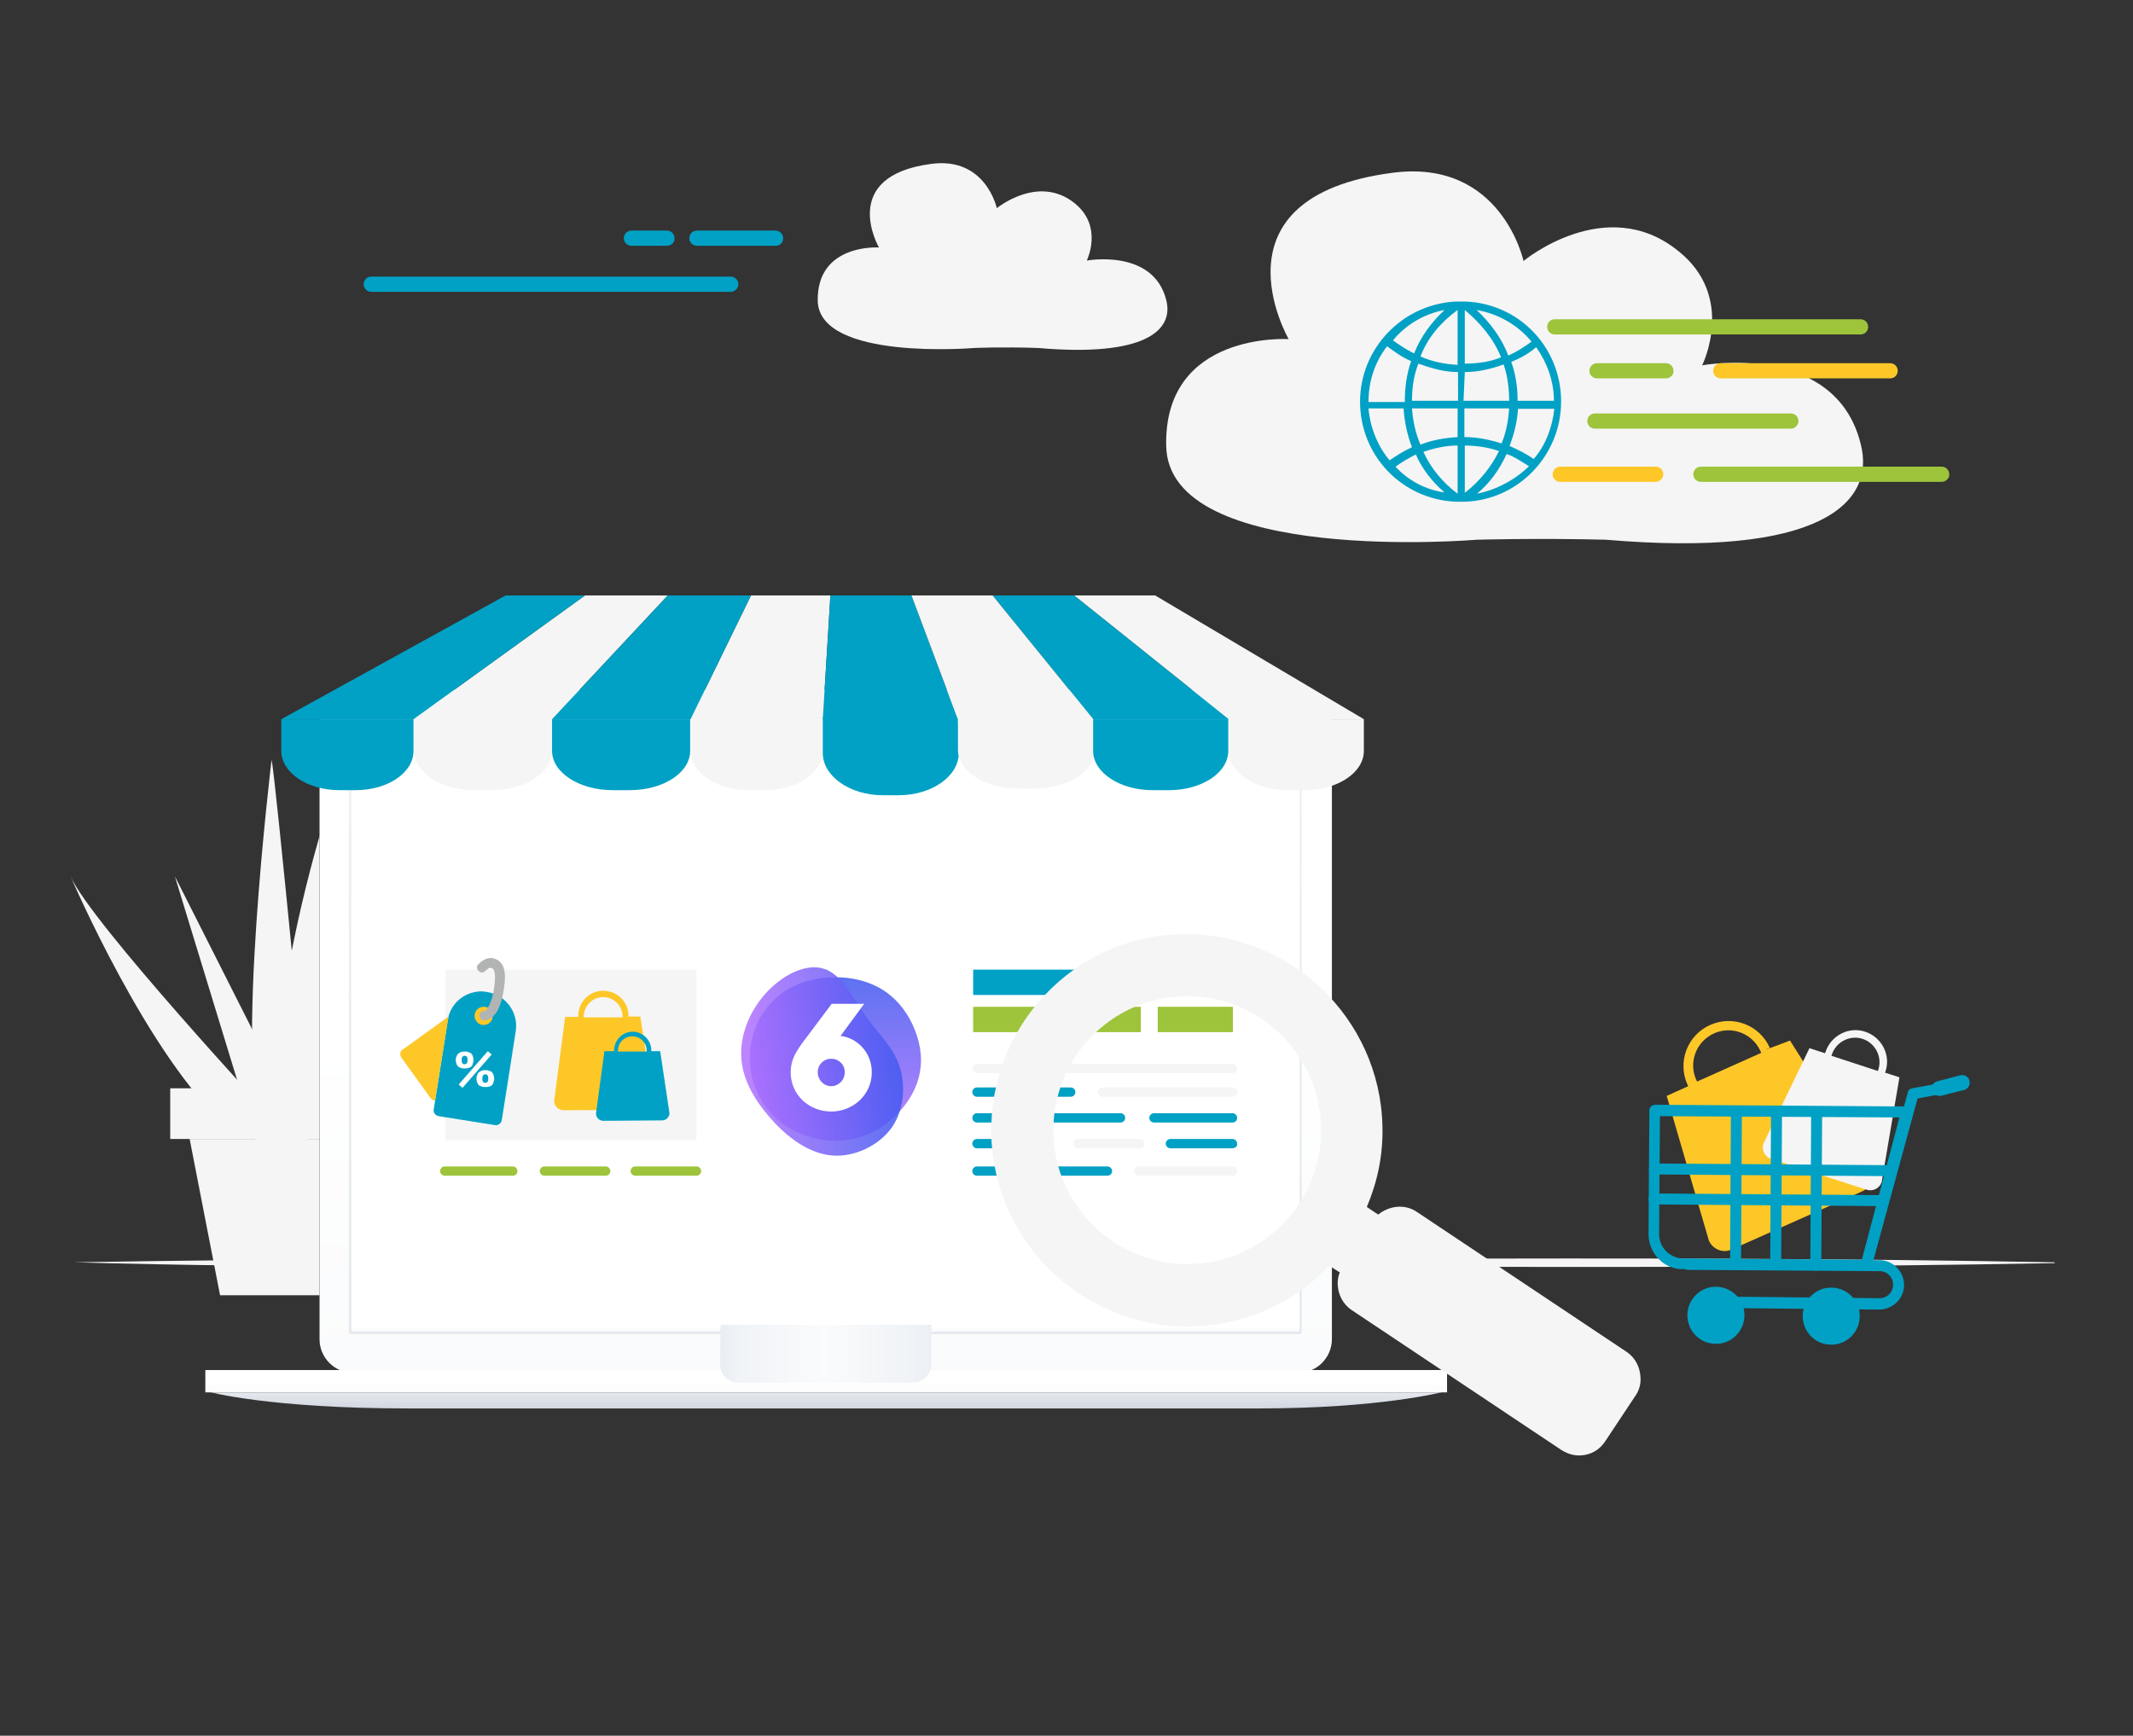 <?xml version="1.0" encoding="UTF-8"?>
<svg xmlns="http://www.w3.org/2000/svg" xmlns:xlink="http://www.w3.org/1999/xlink" version="1.1" id="Ebene_1" x="0px" y="0px" viewBox="0 0 505 411" style="enable-background:new 0 0 505 411;" xml:space="preserve">
<rect x="0" y="0" width="505" height="411" fill="#333333" stroke="none"/>
<style type="text/css">
	.st0{fill:#F6F4F4;}
	.st1{fill:#F5F5F5;}
	.st2{fill-rule:evenodd;clip-rule:evenodd;}
	.st3{fill-rule:evenodd;clip-rule:evenodd;fill:url(#csm_leistungen-e_00000005257828497760014110000012417229512165958564_);}
	.st4{fill:none;stroke:url(#SVGID_1_);stroke-width:0.585;}
	.st5{fill-rule:evenodd;clip-rule:evenodd;fill:#FFFFFF;}
	.st6{display:none;}
	.st7{display:inline;fill-rule:evenodd;clip-rule:evenodd;fill:#9EA2A6;}
	.st8{display:inline;}
	.st9{fill-rule:evenodd;clip-rule:evenodd;fill:#9EA2A6;}
	.st10{fill-rule:evenodd;clip-rule:evenodd;fill:url(#SVGID_00000096044048322648353240000004228201356613549732_);}
	.st11{fill-rule:evenodd;clip-rule:evenodd;fill:url(#csm_leistungen-i_00000044157253603931486720000015879996402964969648_);}
	.st12{fill-rule:evenodd;clip-rule:evenodd;fill:url(#SVGID_00000036229752995133786990000004982684383218384270_);}
	.st13{fill:#00A1C4;}
	.st14{fill:#FDC728;}
	.st15{fill:#B2B4B4;}
	.st16{fill:#FFFFFF;}
	.st17{fill:#9DC43B;}
	.st18{opacity:0.85;}
	.st19{fill:url(#SVGID_00000005244886003204325780000015284121618790539195_);}
	.st20{fill:url(#SVGID_00000118355419826321827000000011059876875695965831_);}
</style>
<g>
	<path class="st0" d="M17.5,298.9c53-0.9,108.1-1,161.2-0.3c102.5,0.1,205.2-1.6,307.7,0.3c0.1,0,0.1,0.2,0,0.2   c-102.5,1.9-205.2,0.2-307.7,0.3C125.7,299.9,69.7,300.4,17.5,298.9L17.5,298.9z"></path>
</g>
<g id="Capa_1">
	<g>
		<g>
			<path class="st1" d="M91.8,261.3l30.4-46c0,0-37.1,34.9-43.7,46H91.8z"></path>
			<path class="st1" d="M108.9,179.9c0,0-4.8,61.8-20,84.6h-8.5C80.4,264.5,107.5,188.8,108.9,179.9z"></path>
			<path class="st1" d="M88,163.1c0,0-20,43.5-23.8,98.3h16.2C80.4,261.3,83.3,171.6,88,163.1z"></path>
			<path class="st1" d="M88,201.1c0,0-8.1,53.6-2.9,65.6l-15.2-2.2C69.9,264.5,73.3,214.7,88,201.1z"></path>
			<path class="st1" d="M64.3,179.9c0,0-9,74.8-1.9,86.9l10.9,1.9C73.3,268.6,65.2,183.7,64.3,179.9z"></path>
			<polygon class="st1" points="41.4,207.5 62.4,276.2 76.1,276.2    "></polygon>
			<path class="st1" d="M16.7,207.5c0,0,18.5,43.1,37.1,59.3l10.4-2.2C64.3,264.5,21.5,218.5,16.7,207.5z"></path>
		</g>
		<g>
			<polygon class="st1" points="69.5,306.7 86.9,306.7 94,269.7 69.5,269.7 44.9,269.7 52.1,306.7    "></polygon>
			<polyline class="st1" points="69.5,269.7 98.6,269.7 98.6,257.7 69.5,257.7 40.3,257.7 40.3,269.7 69.5,269.7    "></polyline>
		</g>
	</g>
</g>
<g transform="translate(14 6)">
	<g transform="translate(44 153)">
		<g transform="translate(38.54)">
			<g>
				<path id="csm_leistungen-e_1_" class="st2" d="M-12.9,4.3h223.7c4.4,0,8,3.6,8,8v145.8c0,4.4-3.6,8-8,8H-12.9c-4.4,0-8-3.6-8-8      V12.3C-20.8,7.9-17.2,4.3-12.9,4.3z"></path>
			</g>
			<g>
				
					<linearGradient id="csm_leistungen-e_00000031184161266865324360000007607528113022398850_" gradientUnits="userSpaceOnUse" x1="-1539.475" y1="136.353" x2="-1539.475" y2="136.705" gradientTransform="matrix(340.794 0 0 229.996 524742.688 -31275.463)">
					<stop offset="0" style="stop-color:#FFFFFF"></stop>
					<stop offset="1" style="stop-color:#FAFBFC"></stop>
				</linearGradient>
				
					<path id="csm_leistungen-e" style="fill-rule:evenodd;clip-rule:evenodd;fill:url(#csm_leistungen-e_00000031184161266865324360000007607528113022398850_);" d="      M-12.9,4.3h223.7c4.4,0,8,3.6,8,8v145.8c0,4.4-3.6,8-8,8H-12.9c-4.4,0-8-3.6-8-8V12.3C-20.8,7.9-17.2,4.3-12.9,4.3z"></path>
			</g>
		</g>
		
			<linearGradient id="SVGID_1_" gradientUnits="userSpaceOnUse" x1="-1385.105" y1="136.374" x2="-1385.105" y2="137.187" gradientTransform="matrix(319.764 0 0 199.872 443044 -27252.33)">
			<stop offset="0" style="stop-color:#EFF2F5"></stop>
			<stop offset="1" style="stop-color:#E3E8ED"></stop>
		</linearGradient>
		<path class="st4" d="M25.1,16h224.6c0.1,0,0.2,0.1,0.2,0.2v140.2c0,0.1-0.1,0.2-0.2,0.2H25.1c-0.1,0-0.2-0.1-0.2-0.2V16.2    C24.9,16.1,25,16,25.1,16z"></path>
		<g transform="translate(49.201 16.835)">
			<rect x="-24" y="-0.7" class="st5" width="224.5" height="139.4"></rect>
			<g transform="translate(46.678 135.94)" class="st6">
				<rect x="-37.8" y="-41" class="st7" width="49.1" height="23.3"></rect>
				<g transform="translate(0 40.25)" class="st8">
					<rect x="-37.8" y="-48.7" class="st9" width="49.1" height="1.5"></rect>
					<rect x="-37.8" y="-44" class="st9" width="49.1" height="1.5"></rect>
					<rect x="-37.8" y="-39.3" class="st9" width="49.1" height="1.5"></rect>
					<rect x="-37.8" y="-53" class="st9" width="49.1" height="1.5"></rect>
				</g>
			</g>
			<g transform="translate(125.736 135.94)" class="st6">
				<rect x="-61.3" y="-41" class="st7" width="49.1" height="23.3"></rect>
				<g transform="translate(0 40.25)" class="st8">
					<rect x="-61.3" y="-48.7" class="st9" width="49.1" height="1.5"></rect>
					<rect x="-61.3" y="-44" class="st9" width="49.1" height="1.5"></rect>
					<rect x="-61.3" y="-39.3" class="st9" width="49.1" height="1.5"></rect>
					<rect x="-61.3" y="-53" class="st9" width="49.1" height="1.5"></rect>
				</g>
			</g>
			<g transform="translate(203.113 135.94)" class="st6">
				<rect x="-84.2" y="-41" class="st7" width="49.1" height="23.3"></rect>
				<g transform="translate(0 40.25)" class="st8">
					<rect x="-84.2" y="-48.7" class="st9" width="49.1" height="1.5"></rect>
					<rect x="-84.2" y="-53" class="st9" width="49.1" height="1.5"></rect>
					<rect x="-84.2" y="-44" class="st9" width="49.1" height="1.5"></rect>
					<rect x="-84.2" y="-39.3" class="st9" width="49.1" height="1.5"></rect>
				</g>
			</g>
		</g>
		<g transform="translate(0 229.11)">
			
				<linearGradient id="SVGID_00000049914109747125419860000010544177148046411661_" gradientUnits="userSpaceOnUse" x1="-1385.885" y1="246.003" x2="-1385.885" y2="246.694" gradientTransform="matrix(415.19 0 0 5.488 575542.625 -1408.464)">
				<stop offset="0" style="stop-color:#E6E9EE"></stop>
				<stop offset="1" style="stop-color:#D2D7E0"></stop>
			</linearGradient>
			<path style="fill-rule:evenodd;clip-rule:evenodd;fill:url(#SVGID_00000049914109747125419860000010544177148046411661_);" d="     M-8.4-58.5h292c0,0-14.8,3.9-43.7,3.9H38.7C5.8-54.6-8.4-58.5-8.4-58.5z"></path>
			<g>
				<rect id="csm_leistungen-i_1_" x="-9.4" y="-63.7" class="st2" width="294" height="5.3"></rect>
			</g>
			<g>
				
					<linearGradient id="csm_leistungen-i_00000178908248317810318420000013351295128221911450_" gradientUnits="userSpaceOnUse" x1="-1385.903" y1="215.997" x2="-1385.903" y2="216.349" gradientTransform="matrix(418 0 0 7.53 579445 -1687.49)">
					<stop offset="0" style="stop-color:#FFFFFF"></stop>
					<stop offset="1" style="stop-color:#FAFBFC"></stop>
				</linearGradient>
				
					<rect id="csm_leistungen-i_2_" x="-9.4" y="-63.7" style="fill-rule:evenodd;clip-rule:evenodd;fill:url(#csm_leistungen-i_00000178908248317810318420000013351295128221911450_);" width="294" height="5.3"></rect>
			</g>
			
				<linearGradient id="SVGID_00000040533195494644123220000001784775569642175661_" gradientUnits="userSpaceOnUse" x1="-1372.864" y1="165.668" x2="-1373.569" y2="165.668" gradientTransform="matrix(71.029 0 0 19.398 97676.18 -3281.316)">
				<stop offset="0" style="stop-color:#ECEFF4"></stop>
				<stop offset="0.122" style="stop-color:#F0F3F7"></stop>
				<stop offset="0.506" style="stop-color:#FAFBFC"></stop>
				<stop offset="0.902" style="stop-color:#F0F3F7"></stop>
				<stop offset="1" style="stop-color:#E9ECF2"></stop>
			</linearGradient>
			<path style="fill-rule:evenodd;clip-rule:evenodd;fill:url(#SVGID_00000040533195494644123220000001784775569642175661_);" d="     M112.6-74.4h49.9v9.4c0,2.3-1.9,4.3-4.3,4.3h-41.4c-2.3,0-4.3-1.9-4.3-4.3L112.6-74.4L112.6-74.4z"></path>
		</g>
	</g>
</g>
<g>
	<g>
		<g>
			<path class="st13" d="M66.6,170.3v7.5c0,5.1,6.1,9.3,13.7,9.3h3.9c7.6,0,13.7-4.1,13.7-9.3v-7.5H66.6z"></path>
		</g>
		<g>
			<path class="st1" d="M98,170.3v7.5c0,5.1,6.4,9.3,14.3,9.3h4.1c7.9,0,14.3-4.1,14.3-9.3v-7.5H98z"></path>
		</g>
		<g>
			<path class="st1" d="M163.5,170.3v7.5c0,5.1,6.1,9.3,13.7,9.3h3.9c7.6,0,13.7-4.1,13.7-9.3v-7.5H163.5z"></path>
		</g>
		<g>
			<path class="st13" d="M212.8,188.3H209c-7.8,0-14.2-4.5-14.2-10v-8.5c0-0.4,0.5,0.3,1,0.3h30.1c0.6,0,0.9-0.3,0.9,0.1l0.2,8.1     C227,183.8,220.6,188.3,212.8,188.3z"></path>
		</g>
		<g>
			<path class="st1" d="M226.8,170.2v7.3c0,5.1,6.3,9.2,14,9.2h4.4c7.7,0,14-4.1,14-9.2v-7.3H226.8z"></path>
		</g>
		<g>
			<path class="st13" d="M258.8,170.3v7.5c0,5.1,6.3,9.3,14,9.3h4c7.7,0,14-4.1,14-9.3v-7.5H258.8z"></path>
		</g>
		<g>
			<path class="st1" d="M290.9,170.3v7.5c0,5.1,6.3,9.3,14,9.3h4c7.7,0,14-4.1,14-9.3v-7.5H290.9z"></path>
		</g>
		<g>
			<g>
				<polygon class="st1" points="177.8,141 163.5,170.3 194.8,170.3 196.6,141     "></polygon>
			</g>
			<g>
				<polygon class="st1" points="273.5,141 254.3,141 290.9,170.3 322.9,170.3     "></polygon>
			</g>
			<g>
				<polygon class="st1" points="138.5,141 97.9,170.3 130.7,170.3 158.1,141     "></polygon>
			</g>
			<g>
				<polygon class="st13" points="119.7,141 66.6,170.3 97.9,170.3 138.5,141     "></polygon>
			</g>
			<g>
				<polygon class="st13" points="158.1,141 130.7,170.3 163.5,170.3 177.8,141     "></polygon>
			</g>
			<g>
				<polygon class="st13" points="196.6,141 194.8,170.3 226.8,170.3 215.8,141     "></polygon>
			</g>
			<g>
				<polygon class="st13" points="235,141 258.8,170.3 290.9,170.3 254.3,141     "></polygon>
			</g>
			<g>
				<polygon class="st1" points="215.8,141 226.8,170.3 258.8,170.3 235,141     "></polygon>
			</g>
		</g>
		<g>
			<path class="st13" d="M130.7,170.3v7.5c0,5.1,6.4,9.3,14.3,9.3h4.1c7.9,0,14.3-4.1,14.3-9.3v-7.5H130.7z"></path>
		</g>
	</g>
	<g>
		<g>
			<rect x="105.5" y="229.6" class="st1" width="59.4" height="40.4"></rect>
		</g>
	</g>
	<g>
		<g>
			<g>
				<path class="st13" d="M112.5,234.9c0.9-0.2,1.8-0.2,2.8,0c4.5,0.7,7.5,4.9,6.8,9.3l-2,12.8l-1.2,7.6l-0.1,0.6      c-0.1,0.8-0.9,1.4-1.7,1.2l-13.2-2.1c-0.8-0.1-1.4-0.9-1.2-1.7l0.1-0.6l1.2-7.6l2-12.8C106.5,238.1,109.2,235.5,112.5,234.9"></path>
			</g>
			<path class="st14" d="M114.8,238.4c-0.1,0-0.2,0-0.3,0c-1.1,0-2,0.8-2.1,1.8c-0.1,0.6,0,1.1,0.4,1.6c0.3,0.5,0.8,0.8,1.4,0.9     c0.1,0,0.2,0,0.3,0c1.1,0,2-0.8,2.1-1.8C116.8,239.7,116,238.5,114.8,238.4z"></path>
			<g>
				<path class="st14" d="M95.3,248.5l0.5-0.3l3.9-2.8l6.5-4.7l-3.2,19.9c-0.4,0-0.7-0.2-1-0.5l-7-9.7      C94.6,249.8,94.7,248.9,95.3,248.5z"></path>
			</g>
			<path class="st15" d="M114.7,241.6c-0.1,0-0.2,0-0.3,0c-0.6-0.1-1-0.7-0.9-1.3c0.1-0.6,0.7-1,1.3-0.9c0.4-0.1,1.6-1.8,2.1-4.9     c0.5-3.5,0.4-5-0.6-5.3c-0.4-0.1-0.7,0.1-1.4,0.7c-0.4,0.5-1.2,0.5-1.6,0c-0.5-0.4-0.5-1.2,0-1.6c0.5-0.5,1.9-1.9,3.8-1.3     c3.2,1.1,2.5,5.3,2.1,7.8c-0.3,1.8-0.8,3.4-1.5,4.7C116.5,241.2,115.4,241.6,114.7,241.6z"></path>
		</g>
		<g>
			<path class="st16" d="M107.9,251c0-0.4,0.1-0.7,0.2-0.9s0.2-0.5,0.4-0.6c0.2-0.2,0.4-0.3,0.7-0.4c0.3-0.1,0.5-0.1,0.8-0.1     s0.6,0,0.8,0.1c0.3,0.1,0.5,0.2,0.7,0.3s0.3,0.4,0.4,0.6s0.2,0.6,0.2,1c0,0.4-0.1,0.7-0.2,1s-0.2,0.5-0.4,0.6s-0.4,0.3-0.7,0.3     c-0.3,0.1-0.5,0.1-0.8,0.1s-0.6,0-0.8-0.1c-0.3-0.1-0.5-0.2-0.7-0.3c-0.2-0.2-0.3-0.4-0.4-0.6S107.9,251.3,107.9,251z      M115.5,248.9l0.9,0.8l-6.9,7.9l-0.9-0.8L115.5,248.9z M109.3,251c0,0.7,0.2,1,0.7,1c0.2,0,0.4-0.1,0.5-0.2     c0.1-0.1,0.2-0.4,0.2-0.8c0-0.4-0.1-0.7-0.2-0.8c-0.1-0.2-0.3-0.2-0.5-0.2s-0.4,0.1-0.5,0.2C109.4,250.3,109.3,250.6,109.3,251z      M112.8,255.4c0-0.4,0.1-0.7,0.2-0.9c0.1-0.3,0.2-0.5,0.4-0.6s0.4-0.3,0.7-0.4c0.3-0.1,0.5-0.1,0.8-0.1c0.3,0,0.6,0,0.8,0.1     c0.3,0.1,0.5,0.2,0.7,0.3c0.2,0.2,0.3,0.4,0.4,0.6c0.1,0.3,0.2,0.6,0.2,1c0,0.4-0.1,0.7-0.2,1c-0.1,0.3-0.2,0.5-0.4,0.6     c-0.2,0.2-0.4,0.3-0.7,0.3c-0.3,0.1-0.5,0.1-0.8,0.1c-0.3,0-0.6,0-0.8-0.1c-0.3-0.1-0.5-0.2-0.7-0.3c-0.2-0.2-0.3-0.4-0.4-0.6     C112.9,256.1,112.8,255.8,112.8,255.4z M114.2,255.4c0,0.7,0.2,1,0.7,1c0.2,0,0.4-0.1,0.5-0.2c0.1-0.1,0.2-0.4,0.2-0.8     c0-0.4-0.1-0.7-0.2-0.8c-0.1-0.2-0.3-0.2-0.5-0.2s-0.4,0.1-0.5,0.2C114.3,254.7,114.2,255,114.2,255.4z"></path>
		</g>
	</g>
	<g>
		<g>
			<path class="st1" d="M291.8,254.1h-60.5c-0.6,0-1.1-0.5-1.1-1.1c0-0.6,0.5-1.1,1.1-1.1h60.5c0.6,0,1.1,0.5,1.1,1.1     C293,253.6,292.5,254.1,291.8,254.1z"></path>
			<path class="st13" d="M253.5,259.7h-22.2c-0.6,0-1.1-0.5-1.1-1.1s0.5-1.1,1.1-1.1h22.2c0.6,0,1.1,0.5,1.1,1.1     S254.1,259.7,253.5,259.7z"></path>
			<path class="st1" d="M291.8,259.7H261c-0.6,0-1.1-0.5-1.1-1.1s0.5-1.1,1.1-1.1h30.9c0.6,0,1.1,0.5,1.1,1.1     S292.5,259.7,291.8,259.7z"></path>
			<path class="st1" d="M291.8,278.4h-22.2c-0.6,0-1.1-0.5-1.1-1.1s0.5-1.1,1.1-1.1h22.2c0.6,0,1.1,0.5,1.1,1.1     S292.5,278.4,291.8,278.4z"></path>
			<path class="st13" d="M262.2,278.4h-30.9c-0.6,0-1.1-0.5-1.1-1.1s0.5-1.1,1.1-1.1h30.9c0.6,0,1.1,0.5,1.1,1.1     S262.8,278.4,262.2,278.4z"></path>
			<path class="st13" d="M291.8,265.8h-18.6c-0.6,0-1.1-0.5-1.1-1.1s0.5-1.1,1.1-1.1h18.6c0.6,0,1.1,0.5,1.1,1.1     S292.5,265.8,291.8,265.8z"></path>
			<path class="st13" d="M265.3,265.8h-34c-0.6,0-1.1-0.5-1.1-1.1s0.5-1.1,1.1-1.1h34c0.6,0,1.1,0.5,1.1,1.1     S265.9,265.8,265.3,265.8z"></path>
			<path class="st13" d="M291.8,271.9h-14.7c-0.6,0-1.1-0.5-1.1-1.1c0-0.6,0.5-1.1,1.1-1.1h14.7c0.6,0,1.1,0.5,1.1,1.1     C293,271.4,292.5,271.9,291.8,271.9z"></path>
			<path class="st1" d="M269.9,271.9h-14.7c-0.6,0-1.1-0.5-1.1-1.1c0-0.6,0.5-1.1,1.1-1.1h14.7c0.6,0,1.1,0.5,1.1,1.1     C271.1,271.4,270.6,271.9,269.9,271.9z"></path>
			<path class="st13" d="M247.7,271.9h-16.4c-0.6,0-1.1-0.5-1.1-1.1c0-0.6,0.5-1.1,1.1-1.1h16.4c0.6,0,1.1,0.5,1.1,1.1     C248.8,271.4,248.3,271.9,247.7,271.9z"></path>
		</g>
		<rect x="230.4" y="229.6" class="st13" width="61.4" height="6"></rect>
		<rect x="230.4" y="238.4" class="st17" width="17.8" height="6"></rect>
		<rect x="252.3" y="238.4" class="st17" width="17.8" height="6"></rect>
		<rect x="274.1" y="238.4" class="st17" width="17.8" height="6"></rect>
	</g>
	<g>
		<path class="st17" d="M164.9,278.4h-14.5c-0.6,0-1.1-0.5-1.1-1.1s0.5-1.1,1.1-1.1h14.5c0.6,0,1.1,0.5,1.1,1.1    S165.5,278.4,164.9,278.4z"></path>
		<path class="st17" d="M143.4,278.4h-14.5c-0.6,0-1.1-0.5-1.1-1.1s0.5-1.1,1.1-1.1h14.5c0.6,0,1.1,0.5,1.1,1.1    S144,278.4,143.4,278.4z"></path>
		<path class="st17" d="M121.4,278.4h-16.1c-0.6,0-1.1-0.5-1.1-1.1s0.5-1.1,1.1-1.1h16.1c0.6,0,1.1,0.5,1.1,1.1    S122.1,278.4,121.4,278.4z"></path>
	</g>
	<path class="st14" d="M131.2,260.7c0,1.2,1,2.2,2.3,2.2l18.9-0.1c1.2,0,2.2-1,2.2-2.3l-3-19.8l-2.8,0c0-0.1,0-0.2,0-0.2   c0-3.3-2.7-5.9-6-5.9c-3.3,0-5.9,2.7-5.9,6c0,0.1,0,0.2,0,0.2l-3.1,0L131.2,260.7z M138.2,240.9c0-0.1,0-0.2,0-0.2   c0-2.5,2.1-4.6,4.6-4.6c2.5,0,4.6,2.1,4.6,4.6c0,0.1,0,0.2,0,0.2L138.2,240.9z"></path>
	<path class="st13" d="M141.1,263.7c0,0.9,0.8,1.7,1.7,1.7l14-0.1c0.9,0,1.7-0.8,1.7-1.7l-2.2-14.7l-2.1,0c0-0.1,0-0.1,0-0.2   c0-2.4-2-4.4-4.4-4.4c-2.4,0-4.4,2-4.4,4.4c0,0.1,0,0.1,0,0.2l-2.3,0L141.1,263.7z M146.3,249c0-0.1,0-0.1,0-0.2   c0-1.9,1.5-3.4,3.4-3.4c1.9,0,3.4,1.5,3.4,3.4c0,0.1,0,0.1,0,0.2L146.3,249z"></path>
	<g id="Logos">
		<g transform="translate(300,300)" class="st18">
			
				<linearGradient id="SVGID_00000107567985492369907710000002021357696484291484_" gradientUnits="userSpaceOnUse" x1="-1002.217" y1="-9.178" x2="-1002.217" y2="29.578" gradientTransform="matrix(1 0 0 -1 900 -39)">
				<stop offset="0" style="stop-color:#B46FFF"></stop>
				<stop offset="1" style="stop-color:#4059F0"></stop>
			</linearGradient>
			<path style="fill:url(#SVGID_00000107567985492369907710000002021357696484291484_);" d="M-91.3-65.8c3.2,1.9,5.8,5,7.4,8.5     c1.6,3.5,2.4,7.4,1.7,11.1c-0.6,3.7-2.6,7.1-5.2,9.8c-2.6,2.8-5.8,4.8-9.4,5.8c-3.5,1-7.3,0.9-10.9,0c-3.5-0.9-7-2.8-9.5-5.5     s-4.4-6.2-5-10c-0.6-3.8-0.2-7.8,1.4-11.4c1.6-3.5,4.3-6.5,7.6-8.4c3.3-1.9,7.2-2.7,11-2.7C-98.3-68.6-94.5-67.7-91.3-65.8z"></path>
		</g>
		<g transform="translate(300,300)" class="st18">
			
				<linearGradient id="SVGID_00000079461986068712050540000009183671790600214427_" gradientUnits="userSpaceOnUse" x1="-1024.539" y1="9.658" x2="-986.144" y2="9.658" gradientTransform="matrix(1 0 0 -1 900 -39)">
				<stop offset="0" style="stop-color:#B46FFF"></stop>
				<stop offset="1" style="stop-color:#4059F0"></stop>
			</linearGradient>
			<path style="fill:url(#SVGID_00000079461986068712050540000009183671790600214427_);" d="M-94.9-59.2c3.1,4.3,6.3,7.1,7.8,11.5     c1.5,4.3,1.3,10.2-1.7,14.6c-3,4.3-8.9,7.2-14.3,6.7s-10.4-4.2-14.3-8.6s-6.8-9.3-7.1-14.6c-0.3-5.3,1.9-10.9,5.8-15.2     c3.9-4.3,9.5-7.2,13.8-5.8C-100.7-69.3-97.9-63.5-94.9-59.2z"></path>
		</g>
		<g>
			<path class="st16" d="M206.4,253.9c0,5.5-4.6,9.3-9.6,9.3c-5.1,0-9.6-3.8-9.6-9.3c0-2.9,1.2-4.9,3.4-7.8l6.3-8.4h7.7l-5.6,7.6     C202.7,245.7,206.4,249,206.4,253.9z M200,253.9c0-1.9-1.5-3.2-3.2-3.2c-1.8,0-3.2,1.4-3.2,3.2s1.4,3.3,3.2,3.3     C198.5,257.2,200,255.8,200,253.9z"></path>
		</g>
	</g>
</g>
<g>
	<g>
		<path class="st14" d="M404.6,293.8c0.9,2,3.3,3,5.3,2.1l31-13.8c2-0.9,3-3.3,2.1-5.3l-19.2-30.4l-5.6,2.1    c-0.1-0.1,0.9-0.3,0.8-0.4c-2.4-5.4-8.7-7.8-14.1-5.4c-5.4,2.4-7.8,8.7-5.4,14.1c0.1,0.1,0.1,0.3,0.2,0.4l-5.1,2.3L404.6,293.8z     M401.8,256.1c-0.1-0.1-0.1-0.3-0.2-0.4c-1.9-4.2,0-9.1,4.2-11c4.2-1.9,9.1,0,11,4.2c0.1,0.1,0.1,0.3,0.2,0.4L401.8,256.1z"></path>
		<path class="st1" d="M417.5,270.8c-0.5,1.5,0.3,3.1,1.8,3.6l22.6,7.3c1.5,0.5,3.1-0.3,3.6-1.8l4.2-24.8l-3.4-1.1    c0-0.1,0.1-0.2,0.1-0.3c1.3-3.9-0.9-8.1-4.8-9.4c-3.9-1.3-8.1,0.9-9.4,4.8c0,0.1-0.1,0.2-0.1,0.3l-3.7-1.2L417.5,270.8z     M433.6,250c0-0.1,0.1-0.2,0.1-0.3c1-3,4.3-4.7,7.3-3.7c3,1,4.7,4.3,3.7,7.3c0,0.1-0.1,0.2-0.1,0.3L433.6,250z"></path>
		<g>
			<path class="st13" d="M394,299.2c-0.5-0.3-0.9-0.7-1.3-1.1c-1.6-1.6-2.4-3.7-2.4-6l0.2-29.2c0-0.3,0.1-0.7,0.4-0.9     c0.2-0.2,0.6-0.4,0.9-0.4l59.7,0.4c0.4,0,0.8,0.2,1,0.5c0.2,0.3,0.3,0.7,0.2,1.1l-9.6,36.2c-0.2,0.6-0.7,1-1.3,1l-43.2-0.3     C397,300.6,395.4,300.1,394,299.2z M393,264.3l-0.2,27.9c0,1.6,0.6,3,1.7,4.1c1.1,1.1,2.6,1.7,4.1,1.7l42.2,0.3l8.9-33.7     L393,264.3z"></path>
			<path class="st13" d="M441.2,300.7c-0.5-0.3-0.7-0.9-0.5-1.4l11-40.7c0.1-0.5,0.5-0.8,1-0.9l12.1-2.2c0.7-0.1-0.6,0.3-0.5,1     c0.1,0.7,1.7,1.4,1,1.5l-11.3,2.1L443.1,300c-0.2,0.7-0.9,1.1-1.6,0.9C441.4,300.8,441.3,300.8,441.2,300.7z"></path>
			<path class="st13" d="M404.7,309.4c-0.4-0.2-0.6-0.6-0.6-1.1c0-0.7,0.6-1.3,1.3-1.3l39.6,0.4c1.8,0,3.2-1.4,3.2-3.2     c0-1.8-1.4-3.2-3.2-3.2l-45.4-0.3c-0.7,0-1.3-0.6-1.3-1.3c0-0.7,0.6-1.3,1.3-1.3l45.4,0.3c3.2,0,5.8,2.7,5.8,5.9     c0,3.2-2.7,5.8-5.9,5.8l-39.6-0.4C405.2,309.6,404.9,309.5,404.7,309.4z"></path>
			<g>
				<path class="st13" d="M427.7,311.6c0,3.3,2.6,5.9,5.9,5.9c3.3,0,5.9-2.6,5.9-5.9c0-3.3-2.6-5.9-5.9-5.9      C430.4,305.7,427.8,308.4,427.7,311.6z"></path>
				<path class="st13" d="M426.8,311.6c0-3.7,3.1-6.8,6.8-6.7c3.7,0,6.8,3.1,6.7,6.8c0,3.7-3.1,6.8-6.8,6.7      C429.8,318.4,426.8,315.4,426.8,311.6z M428.6,311.6c0,2.8,2.2,5,5,5c2.8,0,5-2.2,5-5c0-2.8-2.2-5-5-5      C430.9,306.6,428.6,308.9,428.6,311.6z"></path>
			</g>
			<g>
				<path class="st13" d="M400.4,311.4c0,3.3,2.6,5.9,5.9,5.9c3.3,0,5.9-2.6,5.9-5.9c0-3.3-2.6-5.9-5.9-5.9      C403.1,305.6,400.4,308.2,400.4,311.4z"></path>
				<path class="st13" d="M399.5,311.4c0-3.7,3.1-6.8,6.8-6.7c3.7,0,6.8,3.1,6.7,6.8c0,3.7-3.1,6.8-6.8,6.7      C402.5,318.2,399.5,315.2,399.5,311.4z M401.3,311.4c0,2.8,2.2,5,5,5c2.8,0,5-2.2,5-5c0-2.8-2.2-5-5-5      C403.6,306.5,401.3,308.7,401.3,311.4z"></path>
			</g>
			<path class="st13" d="M429.2,300.7c-0.4-0.2-0.6-0.6-0.6-1.1l0.2-35.8c0-0.7,0.6-1.3,1.3-1.3c0.7,0,1.3,0.6,1.3,1.3l-0.2,35.8     c0,0.7-0.6,1.3-1.3,1.3C429.7,300.9,429.4,300.8,429.2,300.7z"></path>
			<path class="st13" d="M419.7,300.6c-0.4-0.2-0.6-0.6-0.6-1.1l0.2-35.8c0-0.7,0.6-1.3,1.3-1.3c0.7,0,1.3,0.6,1.3,1.3l-0.2,35.8     c0,0.7-0.6,1.3-1.3,1.3C420.2,300.8,419.9,300.7,419.7,300.6z"></path>
			<path class="st13" d="M410.2,300.5c-0.4-0.2-0.6-0.6-0.6-1.1l0.2-35.8c0-0.7,0.6-1.3,1.3-1.3c0.7,0,1.3,0.6,1.3,1.3l-0.2,35.8     c0,0.7-0.6,1.3-1.3,1.3C410.6,300.7,410.4,300.6,410.2,300.5z"></path>
			<path class="st13" d="M391,277.9c-0.4-0.2-0.6-0.6-0.6-1.1c0-0.7,0.6-1.3,1.3-1.3l55.1,0.4c0.7,0,1.3,0.6,1.3,1.3     c0,0.7-0.6,1.3-1.3,1.3l-55.1-0.4C391.4,278.1,391.2,278,391,277.9z"></path>
			<path class="st13" d="M390.9,285c-0.4-0.2-0.6-0.6-0.6-1.1c0-0.7,0.6-1.3,1.3-1.3l53.9,0.4c0.7,0,1.3,0.6,1.3,1.3     c0,0.7-0.6,1.3-1.3,1.3l-53.9-0.4C391.3,285.2,391.1,285.2,390.9,285z"></path>
		</g>
		<path class="st13" d="M459.2,259.5c0.1,0,0.2,0,0.3,0l5.4-1.4c1-0.2,1.6-1.1,1.4-2.1c-0.2-1-1.1-1.6-2.1-1.4l-5.4,1.4    c-1,0.2-1.6,1.1-1.4,2.1C457.6,258.9,458.3,259.5,459.2,259.5z"></path>
	</g>
</g>
<g>
	<path class="st1" d="M234.7,268.7c0.6,25.5,21.9,45.9,47.4,45.4c13-0.3,24.5-5.8,32.6-14.4l2.5,1.6c-0.4,0.9-0.5,1.9-0.5,2.8   c0.1,2.4,1.2,4.7,3.3,6.1l49.6,33.1c1.7,1.1,3.6,1.6,5.7,1.2c2.1-0.4,3.7-1.6,4.8-3.3l7.1-10.7c0.9-1.3,1.3-2.8,1.2-4.3l0,0   c-0.1-2.4-1.2-4.7-3.3-6.1l-49.6-33.1c-2.9-2-6.6-1.5-9.2,0.6l-2.7-1.8c2.5-5.9,3.9-12.3,3.7-19.2c-0.6-25.5-21.9-45.9-47.4-45.4   C254.3,221.6,234.1,243.1,234.7,268.7z M312.8,266.9c0.4,17.5-13.6,32.1-31,32.4c-17.5,0.4-32.1-13.6-32.4-31   c-0.4-17.5,13.6-32.1,31-32.4C297.8,235.5,312.4,249.5,312.8,266.9z"></path>
</g>
<g>
	<path class="st1" d="M349.7,127.8c0,0-73.2,6.2-73.6-22.3c-0.5-27.1,29-25.2,29-25.2s-19.5-33.7,24.7-39.4   c25.7-3.3,30.9,20.9,30.9,20.9s19.5-16.2,36.6-2.4c13.8,10.9,5.7,27.1,5.7,27.1s31.4-5.7,37.5,18.5c3.8,14.3-10,27.1-60.3,22.8   C363.9,127.4,349.7,127.8,349.7,127.8z"></path>
	<g>
		<path class="st17" d="M394.4,89.6h-16.3c-1,0-1.8-0.8-1.8-1.8c0-1,0.8-1.8,1.8-1.8h16.3c1,0,1.8,0.8,1.8,1.8    C396.3,88.8,395.4,89.6,394.4,89.6z"></path>
		<path class="st17" d="M424,101.5h-46.4c-1,0-1.8-0.8-1.8-1.8c0-1,0.8-1.8,1.8-1.8H424c1,0,1.8,0.8,1.8,1.8    C425.8,100.6,425,101.5,424,101.5z"></path>
		<path class="st14" d="M392,114.1h-22.6c-1,0-1.8-0.8-1.8-1.8c0-1,0.8-1.8,1.8-1.8H392c1,0,1.8,0.8,1.8,1.8    C393.8,113.2,393,114.1,392,114.1z"></path>
		<path class="st17" d="M459.7,114.1h-57c-1,0-1.8-0.8-1.8-1.8c0-1,0.8-1.8,1.8-1.8h57c1,0,1.8,0.8,1.8,1.8    C461.6,113.2,460.7,114.1,459.7,114.1z"></path>
		<path class="st14" d="M447.5,89.6h-40.1c-1,0-1.8-0.8-1.8-1.8c0-1,0.8-1.8,1.8-1.8h40.1c1,0,1.8,0.8,1.8,1.8    C449.3,88.8,448.5,89.6,447.5,89.6z"></path>
		<path class="st17" d="M440.5,79.2h-72.4c-1,0-1.8-0.8-1.8-1.8c0-1,0.8-1.8,1.8-1.8h72.4c1,0,1.8,0.8,1.8,1.8    C442.3,78.4,441.5,79.2,440.5,79.2z"></path>
	</g>
	<g>
		<g id="XMLID_00000035528849739004276170000015551986376461985724_">
			<path id="XMLID_00000012449062974543303220000005525956848875258524_" class="st13" d="M344.6,118.8h2.2     c12.7-0.4,22.8-11,22.8-23.7c0-13-10.1-23.3-22.8-23.7h-2.2l0,0C331.9,72.1,322,82.6,322,95.1C322,107.9,331.9,118.2,344.6,118.8     z M330.4,110.5c1.5-1.1,3.1-2,4.8-2.9c1.5,3.5,4,6.6,6.8,9C337.6,116,333.4,113.8,330.4,110.5z M345.1,116.9     c-3.5-2.6-6.4-6.1-8.1-9.9c2.6-0.9,5.3-1.5,8.1-1.5V116.9z M345.1,103.5c-3.1,0.2-6.1,0.7-8.8,1.8c-1.1-2.6-1.8-5.5-2-8.6h10.8     V103.5L345.1,103.5z M345.1,94.9h-10.8c0-3.1,0.4-5.9,1.5-8.8c3.1,1.1,6.1,2,9.4,2v6.8H345.1z M349.7,116.9     c3.1-2.6,5.3-5.7,7-9.4c2,0.7,3.5,1.8,5.3,2.9C358.7,113.6,354.3,116,349.7,116.9z M363.1,108.7c-1.8-1.3-3.7-2.2-5.7-3.1     c1.1-2.9,1.8-5.7,2-8.8h8.6C367.5,101.3,365.9,105.5,363.1,108.7z M363.7,82.2c2.6,3.7,4.2,8.1,4.2,12.7h-8.6     c0-3.1-0.4-6.1-1.5-9.2C360,84.8,362,83.7,363.7,82.2z M362.6,80.9c-1.8,1.3-3.5,2.4-5.5,3.3c-1.5-4-4.2-7.7-7.5-10.8     C354.7,74.3,359.3,76.9,362.6,80.9z M346.8,73.4c3.7,3.1,6.8,6.8,8.6,11.2c-2.6,1.1-5.7,1.5-8.6,1.5V73.4z M346.8,88.1     c3.1,0,6.1-0.7,9.2-1.8c0.9,2.6,1.3,5.7,1.3,8.6h-10.8L346.8,88.1L346.8,88.1z M346.8,96.7h10.5c-0.2,2.9-0.7,5.7-1.8,8.3     c-2.9-0.9-5.7-1.5-8.8-1.5V96.7z M346.8,105.5c2.6,0,5.5,0.4,8.1,1.3c-1.8,3.7-4.6,7.2-8.1,9.9V105.5z M345.1,73.4v13     c-3.1-0.2-5.9-0.7-8.8-2C338,80,341.1,76.3,345.1,73.4z M342,73.4c-3.1,2.9-5.7,6.4-7.2,10.3c-1.8-0.9-3.5-2-5-3.1     C332.8,76.9,337.2,74.3,342,73.4z M328.4,82c1.8,1.3,3.5,2.6,5.7,3.5c-1.1,3.1-1.5,6.4-1.5,9.7H324C324,90.3,325.5,85.7,328.4,82     z M324,96.7h8.3c0.2,3.1,0.9,6.4,2,9.2c-2,0.9-3.7,2-5.3,3.1C326.2,105.7,324.4,101.3,324,96.7z"></path>
		</g>
	</g>
</g>
<path class="st1" d="M230.6,82.4c0,0-36.7,3.1-37-11.2c-0.2-13.6,14.5-12.6,14.5-12.6s-9.8-16.9,12.4-19.8  c12.9-1.7,15.5,10.5,15.5,10.5s9.8-8.1,18.4-1.2c6.9,5.5,2.9,13.6,2.9,13.6s15.7-2.9,18.8,9.3c1.9,7.2-5,13.6-30.3,11.4  C237.7,82.1,230.6,82.4,230.6,82.4z"></path>
<g>
	<path class="st13" d="M173,69.1H87.9c-1,0-1.8-0.8-1.8-1.8c0-1,0.8-1.8,1.8-1.8H173c1,0,1.8,0.8,1.8,1.8   C174.8,68.3,174,69.1,173,69.1z"></path>
	<path class="st13" d="M157.9,58.2h-8.4c-1,0-1.8-0.8-1.8-1.8c0-1,0.8-1.8,1.8-1.8h8.4c1,0,1.8,0.8,1.8,1.8   C159.8,57.4,158.9,58.2,157.9,58.2z"></path>
	<path class="st13" d="M183.6,58.2H165c-1,0-1.8-0.8-1.8-1.8c0-1,0.8-1.8,1.8-1.8h18.6c1,0,1.8,0.8,1.8,1.8   C185.5,57.4,184.7,58.2,183.6,58.2z"></path>
</g>
</svg>
